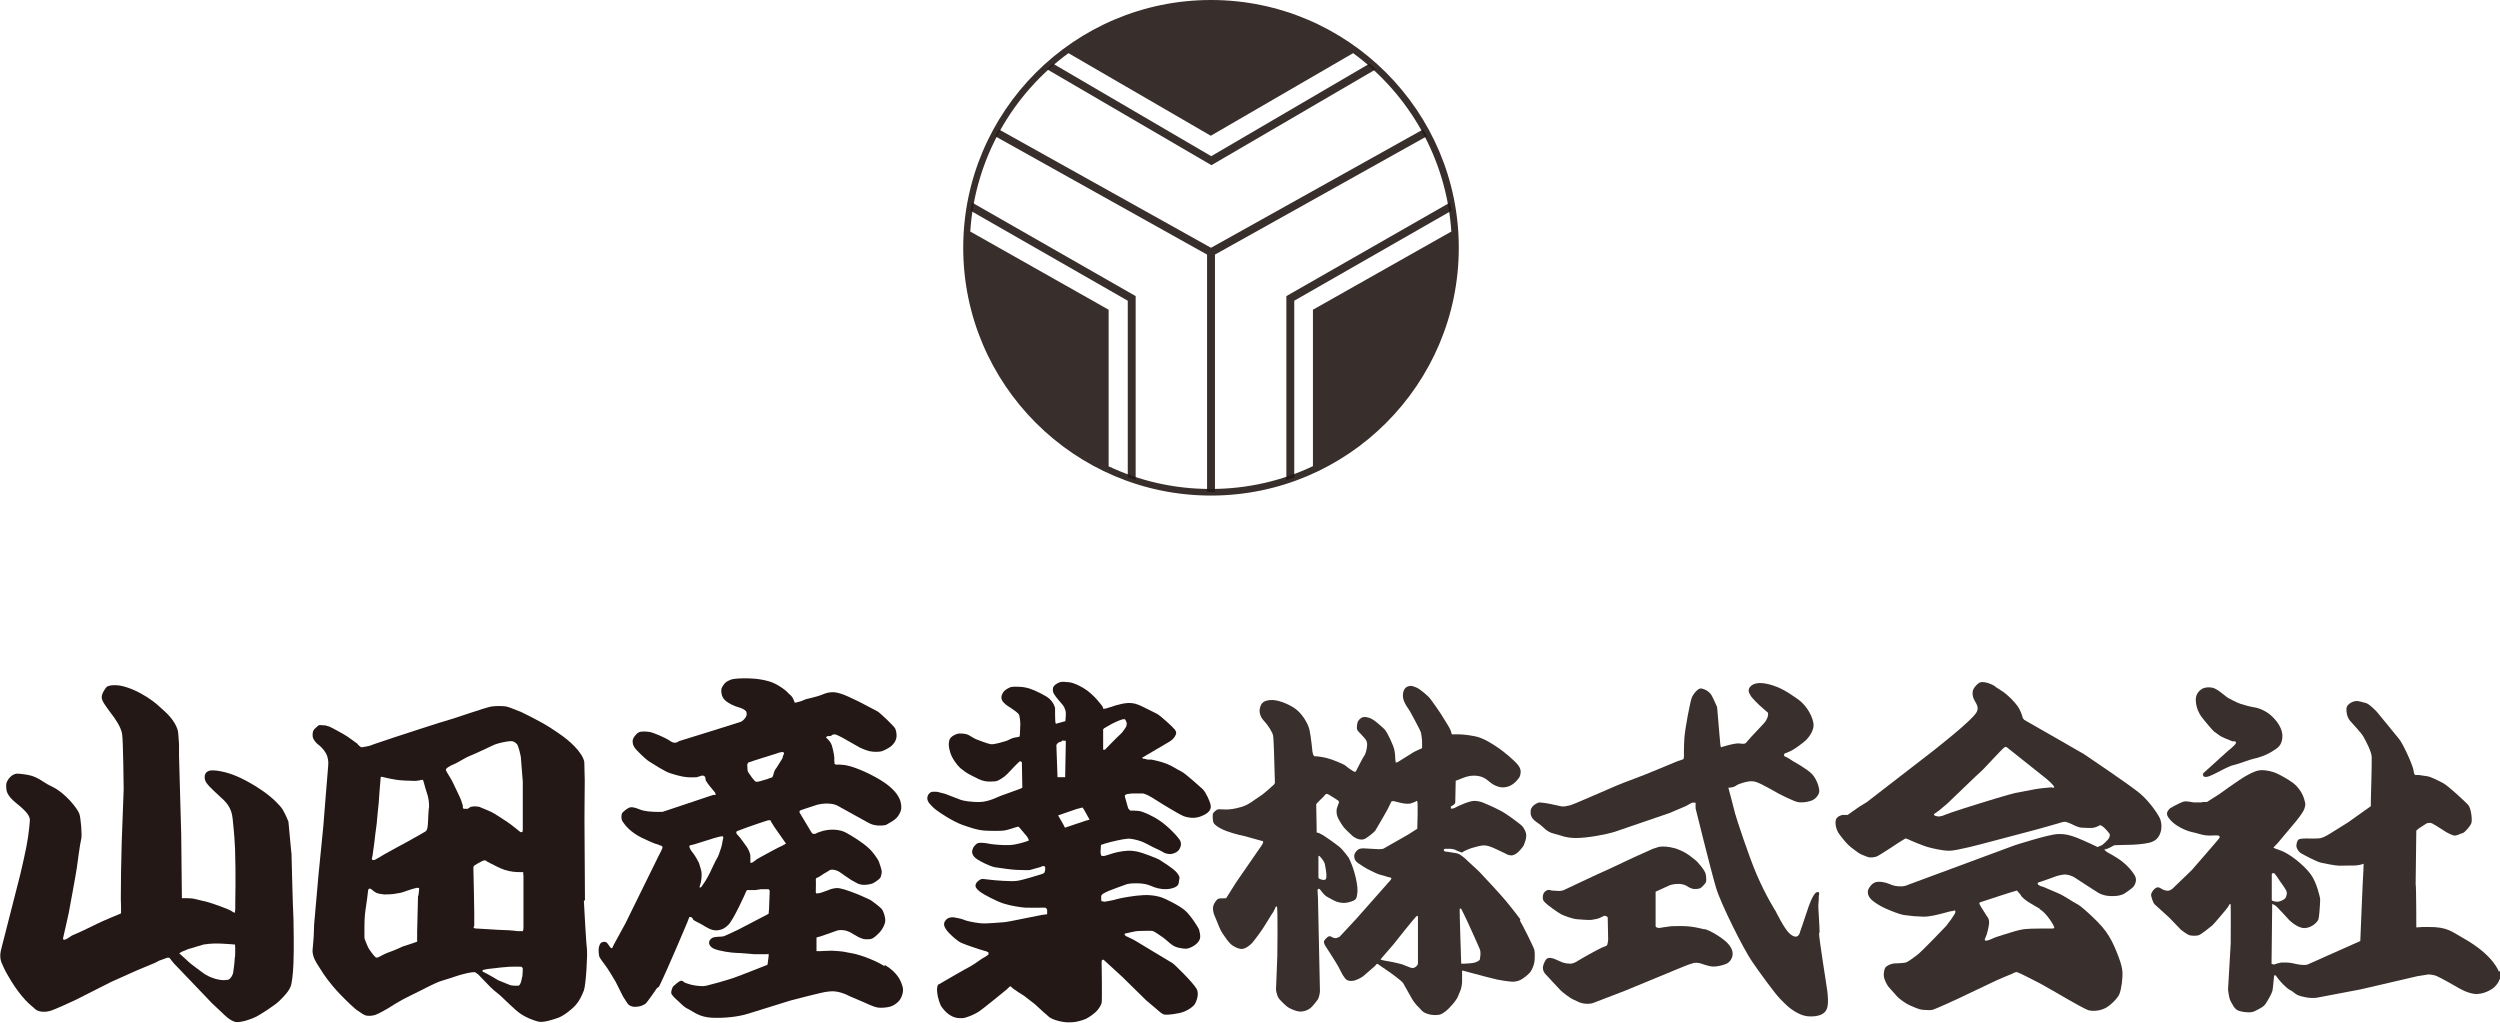 <?xml version="1.0" encoding="UTF-8"?>
<svg id="_レイヤー_2" data-name="レイヤー 2" xmlns="http://www.w3.org/2000/svg" viewBox="0 0 113.81 46.56">
  <defs>
    <style>
      .cls-1, .cls-2 {
        opacity: .9;
      }

      .cls-1, .cls-3 {
        fill: #231815;
        stroke-width: 0px;
      }
    </style>
  </defs>
  <g id="_レイヤー_1-2" data-name="レイヤー 1">
    <g>
      <g class="cls-2">
        <path class="cls-3" d="m12.39,44.86s0,0,0,0c0-.02,0-.01,0,0Z"/>
      </g>
      <g>
        <path class="cls-1" d="m62.62,3.15c-.09-.08-.19-.17-.28-.25l-7.2,4.21-7.2-4.21c-.09.08-.19.16-.28.25l7.49,4.37,7.49-4.37Z"/>
        <path class="cls-1" d="m64.96,6.2c-.05-.11-.11-.21-.17-.31l-9.66,5.39-9.66-5.39c-.06.1-.11.21-.17.31l9.65,5.39v10.81c.06,0,.12,0,.18,0s.12,0,.18,0v-10.81l9.65-5.39Z"/>
        <path class="cls-1" d="m44.25,9.22c-.02.12-.05.25-.07.37l7.16,4.1v8.05c.12.04.24.08.36.12v-8.38l-7.45-4.26Z"/>
        <path class="cls-1" d="m66.08,9.59c-.02-.12-.04-.25-.07-.37l-7.45,4.26v8.38c.12-.04.24-.08.36-.12v-8.05l7.16-4.1Z"/>
        <path class="cls-1" d="m55.13,0c-6.22,0-11.28,5.06-11.28,11.28s5.06,11.28,11.28,11.28,11.28-5.06,11.28-11.28S61.35,0,55.13,0Zm-4.66,21.22v-7.12l-6.3-3.56c.22-3.33,1.93-6.26,4.47-8.12,1.56.9,6.48,3.76,6.48,3.76l6.48-3.76c2.54,1.86,4.25,4.79,4.47,8.12l-6.3,3.56v7.12c-1.41.67-2.99,1.04-4.66,1.04s-3.24-.37-4.66-1.04Z"/>
      </g>
      <path class="cls-3" d="m13.26,38.79l-.13-1.39s-.14-.35-.27-.56c-.11-.17-.44-.52-.92-.85-.41-.29-.95-.57-1.18-.66-.49-.21-1.02-.29-1.2-.25-.18.04-.28.17-.23.41.04.19.31.42.67.76.25.22.54.48.59,1.01,0,.08.08.63.11,1.38.04,1.1.01,2.51.01,2.51v.24s-.02.16-.02.16c0,0-.04.01-.14-.07-.1-.08-.95-.38-1.08-.41-.13-.03-.63-.16-.73-.17s-.26-.01-.26-.01h-.2s-.03-2.79-.03-2.88-.1-3.6-.1-3.6v-.51s-.02-.36-.04-.55c-.02-.2-.18-.59-.66-1.01-.18-.16-.37-.36-.75-.6-.31-.2-.79-.45-1.24-.53-.23-.04-.56-.02-.63.09,0,0-.21.26-.2.45.01.18.19.4.4.69.22.28.48.66.53.98.05.32.07,2.51.07,2.51l-.09,2.44s-.03,1.15-.03,1.33-.01,1.11-.01,1.23.01.32.01.32v.33s-.82.34-1.04.45c-.12.06-.94.46-1.06.5-.12.04-.24.13-.24.13l-.13.08s-.22.13-.16-.07c.05-.2.25-1.11.25-1.11,0,0,.35-1.89.37-2.07.02-.17.15-1.13.2-1.31.04-.17-.02-.94-.09-1.14-.07-.2-.61-.94-1.28-1.25-.23-.1-.49-.31-.7-.4-.27-.13-.66-.16-.82-.17-.28-.02-.54.33-.53.53.01.21-.03.42.47.82s.6.59.61.75c0,.07-.05.69-.16,1.23-.13.65-.29,1.31-.29,1.31l-.82,3.21s-.03.11-.06.25c-.04.2-.01.36.03.48.04.1.15.35.26.54.13.23.28.47.35.57.04.06.24.35.48.61.17.19.4.36.42.39.07.08.29.21.68.12.22-.05,1.23-.53,1.23-.53l1.58-.8,1.16-.52.84-.35.19-.1.36-.13h.1s.2.25.2.25l.68.71,1.06,1.11.49.46s.37.4.65.4.71-.16.88-.25.83-.5,1.04-.71c.22-.21.47-.47.54-.72.03-.11.09-.45.11-1.02.03-.74,0-1.75,0-2-.03-.45-.09-2.98-.09-2.98Zm-2.57,4.78c-.01.27-.06.6-.07.67-.01.14-.11.29-.2.35-.35.11-.89-.09-1.15-.28-.04-.03-.58-.42-.67-.51s-.44-.4-.44-.4l.11-.07.29-.12s.56-.17.7-.21c.36-.06.63-.05.87-.04.24.01.57.04.57.04,0,0,.02.25,0,.57Z"/>
      <path class="cls-3" d="m26.63,40.98c-.01-.24-.01-2.94-.02-3.19s.01-2.1.01-2.27-.02-.82-.02-.82c0,0,0-.11-.13-.33-.38-.58-.98-.95-1.4-1.23-.42-.28-1.31-.71-1.31-.71,0,0-.59-.25-.73-.27-.14-.02-.39-.03-.64,0-.25.03-1.83.59-1.95.61-.12.02-2.56.82-2.56.82l-.83.28-.22.08s-.26.06-.35.07c-.1,0-.22-.17-.22-.17l-.43-.31c-.18-.12-.75-.43-.83-.46-.08-.03-.21-.06-.21-.06h-.08s-.07-.01-.07-.01h-.12s-.05.04-.1.08c-.06.05-.13.12-.16.18-.04.11-.04.27,0,.35.04.08.13.21.22.27.09.07.24.2.35.39s.13.4.11.59c-.02.18-.22,2.73-.22,2.73l-.22,2.22-.2,2.27-.02.55-.04.5c-.04.25.03.46.17.7l.3.47s.29.45.77.95c.31.32.69.69.82.76.13.08.27.21.42.22s.24,0,.37-.04c.13-.04.4-.2.53-.27.13-.08.58-.38,1.09-.62s1.08-.57,1.43-.67.71-.24.97-.3c.26-.07.41-.08.41-.08h.11l.14.1s.39.4.55.57c.21.21.45.37.54.47.1.1.5.48.63.59s.4.34.98.51c.25.08.72-.09.95-.17s.63-.39.79-.58c.16-.18.27-.4.37-.66.1-.27.17-1.69.14-1.87-.03-.18-.13-1.97-.14-2.21Zm-7.6-.2c0,.1-.04,1.63-.04,1.63v.38s0,.08,0,.08l-.66.22s-.38.18-.57.24-.46.21-.46.21c0,0-.14.09-.2.04-.07-.05-.32-.38-.35-.47-.03-.08-.15-.33-.16-.42,0-.1,0-.38,0-.46,0-.07,0-.51.05-.81s.1-.73.1-.73l.02-.18s.04-.07.09-.06c.08.03.12.11.29.2.07.03.24.06.36.07.16,0,.39-.01.53-.04.14-.02.3-.05.38-.09.17-.06.26-.09.33-.11s.22-.06.22-.06h.09s.04,0,.03.06c0,.06-.03.23-.03.29Zm.49-3.98c-.04.44-.02.73-.07.92-.03.11-.08.13-.08.13l-.17.1-.62.35s-1.06.57-1.08.59c-.02.02-.37.22-.43.25-.06.03-.09.01-.12,0-.03-.01-.02-.06-.02-.06,0,0,.02-.09.03-.13.01-.04.08-.55.08-.58,0-.04.1-.83.11-.88,0-.04.08-.88.09-.93,0-.05.08-1.1.09-1.16,0-.06.08-.03.08-.03l.09.02.17.04s.24.05.38.07c.14.03.7.05.84.05s.29-.05.35-.05c.03,0,.07.18.07.18,0,0,.09.34.13.44.06.16.11.44.09.68Zm1.79.02h-.21l-.03-.06v-.09s-.05-.14-.07-.22-.35-.75-.4-.86c-.05-.11-.28-.46-.3-.53-.02-.07.11-.14.11-.14l.1-.06s.12-.06.22-.1c.1-.04.53-.31.66-.35.13-.04.96-.44,1.12-.51.16-.07.59-.16.74-.16s.18.05.27.12.19.59.19.59l.09,1.14s0,2.15,0,2.19c0,.04,0,.09-.04.1s-.07,0-.07,0l-.06-.05-.16-.13s-.3-.24-.48-.35c-.18-.11-.47-.32-.65-.4s-.52-.22-.52-.22l-.15-.02h-.11s-.13.02-.13.02l-.14.09Zm2.46,7.65c-.01.05-.04.23-.07.28,0,0-.04.11-.09.12-.05.01-.16,0-.21,0-.1,0-.19-.03-.19-.03l-.52-.21s-.54-.32-.58-.33c-.04-.02-.14-.07-.14-.07v-.07l.19-.04s.21-.03.33-.04c.12-.02.55-.06.71-.07s.48,0,.53,0c.05.01.07.09.07.09,0,0-.01.31-.02.36Zm.06-4.62v2.38c0,.21-.08.16-.08.16h-.17s-.39-.05-.64-.05c-.2,0-1.15-.07-1.25-.07-.21,0-.1-.12-.1-.12v-.59s-.03-1.96-.04-2.05.08-.13.08-.13c0,0,.24-.15.37-.2.13-.04.17.04.17.04l.15.08.15.07s.07.05.32.16c.25.11.51.16.75.17s.28,0,.28,0v.13Z"/>
      <path class="cls-3" d="m40.28,43.99c-.62-.38-1.35-.58-1.54-.6-.08-.01-.32-.07-.45-.08-.19-.02-.24-.02-.44-.03-.2,0-.51.02-.51.02h-.17s0-.59,0-.59c0,0-.02-.01.01-.03.03-.02.17-.05.17-.05l.74-.26s.06-.03.22-.03.28.05.39.1c.1.05.33.2.38.22s.21.1.32.1.24.01.34-.05c.1-.06.32-.26.38-.36.07-.1.17-.26.18-.43s-.08-.45-.17-.55c-.09-.1-.43-.35-.49-.39s-.63-.29-.83-.36-.55-.21-.75-.19c-.2.02-.33.08-.4.11-.07.02-.24.09-.28.1-.04.01-.12.03-.15.03s-.06,0-.06,0c0,0-.05,0-.03-.16.01-.1,0-.48,0-.48,0,0,0-.07.08-.08.03,0,.29-.18.29-.18l.24-.14s.02-.04.14-.04c.12,0,.26.06.32.1.05.04.54.37.54.37,0,0,.26.14.29.16.03.01.11.05.24.06s.37-.02.48-.08c.11-.06.29-.19.32-.25.03-.06.06-.18.06-.27s-.07-.27-.12-.43c-.05-.16-.32-.49-.41-.58-.04-.04-.22-.21-.46-.37-.26-.18-.58-.37-.69-.42-.21-.1-.43-.11-.58-.11-.15,0-.32.03-.4.05-.08.02-.26.09-.27.09-.01,0-.08.05-.1.05s-.06,0-.06,0h-.04s-.05-.04-.05-.04l-.04-.06-.52-.87s-.01-.06.01-.08.17-.07.2-.08.54-.18.61-.2c.07-.02.27-.05.42-.05.27,0,.42.06.49.1.07.04,1.41.78,1.41.78,0,0,.12.07.27.1.16.04.47.03.55-.02.11-.06.36-.2.46-.31.1-.11.22-.31.21-.48,0-.26-.08-.78-1.19-1.38-.67-.37-1.21-.52-1.37-.54s-.29-.03-.38-.02c-.09.01-.13-.1-.11-.07s0-.08,0-.14c.02-.08-.03-.4-.11-.66-.07-.21-.21-.3-.23-.33-.03-.02-.05-.04,0-.08.04-.03.09-.02.13-.02.03,0,.07-.01.1-.04.03-.03.09-.04.14-.04s.32.14.32.14l.81.46s.27.13.46.17c.2.04.43.03.54,0,.11-.03.39-.18.46-.26.07-.07.16-.16.2-.32.04-.16,0-.36-.05-.46s-.68-.71-.81-.78c-.07-.04-.45-.24-.84-.44-.28-.14-.7-.33-.79-.35-.21-.07-.49-.15-.9.04-.15.07-.72.2-.72.2l-.22.09-.11.03s-.05.02-.07.02-.11.02-.11.02c0,0-.05-.15-.11-.25-.07-.1-.16-.15-.2-.2-.07-.1-.5-.42-.85-.52-.48-.14-.92-.14-1.12-.14-.09,0-.5,0-.65.07-.18.07-.25.15-.25.15,0,0-.12.14-.15.24s-.02.38.15.53c.16.16.47.29.63.33.16.04.32.14.34.19.02.05.04.14,0,.22s-.14.21-.25.25c-.11.04-1.49.47-1.49.47l-1.32.41s-.17.16-.39,0c-.22-.16-.82-.41-.96-.42-.14-.02-.36-.04-.48.02s-.28.26-.28.4.04.24.14.36c.1.11.44.46.62.57.18.11.73.47.95.53.22.07.52.16.76.18.24.02.46,0,.46,0l.15-.05.07-.02h.07s.08.05.08.05l.03.17c.11.19.29.39.29.39l.14.17.02.1h-.12l-1.64.55-.66.22s-.16,0-.25,0c-.2,0-.59-.02-.78-.11-.29-.12-.41-.12-.51-.07-.11.05-.28.2-.3.24s-.07.24.03.39c.11.16.34.47.87.73.16.08.54.25.64.28.11.02.19.07.19.07,0,0,.1,0,.11.08,0,.08-.16.35-.18.4-.02.05-1.51,3.07-1.51,3.07l-.53.97-.07.15h-.06l-.17-.23s-.07-.09-.21-.04c0,0-.06,0-.11.08-.02.03-.05.12-.06.17-.02.11,0,.32.02.4.02.07.18.28.27.4.1.12.42.65.48.76.06.11.3.6.33.66.03.06.2.3.22.34.03.04.11.1.2.12.09.02.17.02.3,0,.13-.02.25-.09.31-.13s.48-.65.52-.71l.09-.06c.4-.81,1.28-2.91,1.28-2.91l.1-.26h.09s.05.03.08.1.24.14.35.21.29.17.39.22.27.09.38.07c.11-.02.25-.02.48-.24.23-.21.78-1.43.81-1.51.03-.07.05-.08.05-.08h.38s.25-.04.25-.04h.33s.06,0,.07.08c0,.08-.03.83-.03.83l-.02.21-1.38.72s-.54.26-.66.3-.38,0-.53.08c-.22.14-.17.36.06.48.24.12.87.2,1.04.2.18,0,.7.05.83.06.13,0,.41,0,.41,0h.16s.07-.02.07-.02c0,0,0,.09,0,.12,0,.03-.05.38-.05.38,0,0-1.23.49-1.55.6-.32.11-1.11.33-1.22.35s-.16.04-.48,0c-.32-.04-.54-.15-.54-.15,0,0-.07-.09-.16-.07-.09.02-.28.2-.33.24-.05.04-.12.25-.1.33.02.08.17.23.32.36.15.13.24.26.46.36.21.1.48.36,1.05.39.57.03,1.22-.04,1.66-.18.21-.07,1.69-.52,1.93-.6.24-.07,1.45-.37,1.58-.39.13-.02.33-.05.5-.02.17.02.35.09.43.12.08.03.17.09.35.16.18.07.74.32.74.32,0,0,.24.11.39.13.16.02.38,0,.54-.04.16-.04.33-.16.42-.27.1-.11.23-.41.16-.64-.07-.24-.2-.63-.82-1Zm-7.35-5.86l-.03.13s-.04.26-.08.36c-.04.11-.12.38-.17.44-.05.06-.32.65-.34.69-.02.04-.18.34-.24.42-.04.05-.08.13-.13.19-.03.03-.05.05-.07.05-.05-.01,0-.11,0-.11l.04-.15s.04-.21.03-.39-.08-.31-.1-.41c-.02-.1-.23-.45-.31-.54s-.15-.23-.15-.28.09-.06.09-.06l.13-.03.86-.27s.33-.1.41-.1.05.07.05.07Zm1.12-3.41l.15-.05.17-.06.96-.3s.22-.09.32-.07c.09.02,0,.16,0,.16l-.03.12-.13.21s-.15.25-.19.29c-.04.04-.09.23-.09.23l-.03.1-.05.05-.08.02-.13.05-.24.07s-.15.05-.22.05-.1-.04-.1-.04l-.12-.14s-.15-.22-.18-.26c-.03-.03-.03-.13-.04-.27-.01-.14.04-.15.04-.15Zm1.65,3.73l-.09.05s-.22.1-.38.19-.71.38-.78.43-.18.15-.24.16-.05-.03-.05-.03c0,0,0-.13,0-.27,0-.14-.1-.33-.16-.42-.06-.09-.34-.48-.4-.53-.06-.05-.09-.11-.08-.15,0-.04.08-.06.08-.06l.4-.15s.96-.34,1-.33c.04.01.07,0,.07,0l.04.08s.1.16.13.21c.03.05.46.65.49.7.03.05.05.07.05.07l-.09.06Z"/>
      <path class="cls-3" d="m54.79,35.96c-.12-.11-.85-.77-1.01-.84s-.43-.26-.67-.35-.46-.14-.46-.14l-.23-.05h-.17l-.16-.04h-.06l-.03-.05.24-.14.97-.57s.17-.09.26-.23c.09-.14.1-.21.02-.33-.08-.11-.68-.66-.83-.73-.19-.09-.3-.15-.42-.21-.32-.16-.5-.25-.7-.27-.27-.03-.51.04-.62.07-.11.02-.33.1-.33.1l-.14.04-.12.04h-.07s-.05,0-.05,0v-.05s-.02-.05-.02-.05c0,0-.38-.55-.87-.84-.49-.28-.65-.26-.76-.27-.11-.01-.24-.04-.41.05s-.22.18-.22.29.01.15.14.33c.13.18.33.37.37.46.04.09.07.16.08.25s-.02.4-.02.4l-.11.03-.11.03-.11.03-.07.02s-.03.03-.05-.03c-.02-.05-.02-.6-.02-.71,0,.09-.02-.26-.39-.49-.39-.23-.76-.38-.94-.41-.17-.04-.51-.05-.64-.03-.13.02-.33.15-.38.23-.05.08-.13.21-.07.36.06.15.26.28.38.35.11.08.38.24.41.35.03.11.05.33.05.38s-.02.5-.02.5l-.02.1s-.11.02-.23.04c-.12.02-.3.13-.37.15s-.54.17-.7.15c-.15-.02-.6-.2-.68-.23s-.27-.16-.38-.21c-.11-.04-.35-.07-.48-.03-.13.04-.31.14-.35.28-.04.15-.05.28.04.57.09.29.33.59.45.7.13.1.26.22.51.34.25.13.44.23.61.26.17.03.32.02.47.01.15-.01.44-.21.56-.34.12-.13.4-.42.4-.42l.16-.15h.05l.05.04.02,1.16s-.09.05-.13.06c-.04.01-.79.29-.88.32s-.51.26-.92.27c-.42.01-.78-.06-.88-.1s-.7-.27-.7-.27l-.35-.09s-.19-.02-.26,0c-.07.01-.16.1-.18.17s-.05.11,0,.24c.05.13.3.36.39.42.18.14.76.52,1.18.67s.72.24.98.26.78.02.92,0c.14-.02.47-.13.47-.13l.13-.04h.07s.38.45.38.45l.07.13v.05l-.12.04s-.43.15-.75.16c-.32.02-.81-.04-.81-.04l-.29-.05s-.24-.03-.34,0c-.1.04-.2.17-.23.24-.02.07-.06.15-.02.25.04.1.1.18.25.27.14.09.53.29.77.34.24.04.84.12,1,.12s.53.03.62,0c.09-.03.32-.09.32-.09l.14-.04.08-.04h.09s.04.04.04.04v.14l-.03.11s-.04.05-.15.08c-.11.03-.84.27-1.11.3-.27.04-1.03-.03-1.12-.04s-.44-.05-.44-.05c0,0-.08,0-.18.08s-.15.15-.14.25.14.21.24.28c.1.08.69.4,1.03.51.34.11.82.18,1,.19.18.01.78,0,.78,0h.13s.05.04.05.04l.03.05v.21s-.21.02-.44.07c-.23.04-1.39.29-1.5.29s-.79.08-1.09.05c-.3-.03-.68-.11-.79-.17-.11-.05-.41-.09-.43-.1s-.17,0-.24.03c-.07.03-.18.12-.2.25s.09.3.23.44.36.35.55.44c.19.09.75.27.84.3.1.03.23.07.23.07l.08.02.09.05v.09s-.12.1-.19.13c-.07.02-.44.31-.63.41-.2.1-1.13.64-1.13.64l-.29.17s-.12-.01-.1.32.16.67.21.72c.04.05.16.24.39.38.23.14.39.13.55.13s.57-.18.72-.28c.16-.09,1.29-1.02,1.29-1.02l.15-.14s.02-.04.09.04.57.39.57.39c0,0,.4.31.5.39s.42.4.5.45c.07.05.12.18.53.29.41.11.63.06.72.06s.45-.09.58-.16c.13-.07.38-.24.48-.36.1-.11.18-.25.21-.35.03-.1,0-1.82,0-1.88s.04-.13.11-.07.83.76.83.76l1.09,1.07.45.38s.23.21.32.25c.09.04.33.03.73-.05s.68-.34.72-.42c.04-.08.22-.43.07-.69-.16-.28-1-1.11-1.1-1.17-.1-.06-1.57-.94-1.66-1-.09-.06-.44-.22-.44-.22l-.06-.05s-.05-.07.04-.08c.1-.01.4-.11.63-.11.23,0,.52-.02.59,0s.27.15.48.3c.21.15.4.4.69.46.29.06.39.08.61-.03s.34-.25.38-.39c.03-.14-.02-.28-.04-.39-.03-.1-.38-.65-.64-.88s-.92-.55-1.08-.6c-.16-.05-.42-.12-.83-.1-.4.02-.96.12-1.11.16-.15.04-.3.08-.42.1-.13.02-.22.04-.23.04s-.08-.02-.08-.02h-.05s-.02-.07-.02-.07v-.05s0-.13,0-.13l.06-.08s.15-.09.3-.15c.16-.07.81-.3.81-.3,0,0,.12-.04.43-.04.31,0,.48.05.59.09.11.04.3.14.58.17.28.03.53-.03.66-.12.13-.09.1-.23.12-.3s.05-.13-.11-.33c-.17-.2-.67-.5-.77-.57-.1-.07-.81-.34-1.01-.38-.2-.03-.32-.07-.68-.02-.36.05-.58.14-.68.17s-.15.05-.2.05c-.05,0-.1-.02-.1-.02,0,0-.03-.1-.03-.15s.02-.33.02-.33c0,0-.05,0,.22-.08.27-.08.81-.2,1-.21s.46.07.61.12c.15.05.48.24.55.27.07.03.39.18.46.23.07.05.21.08.32.08s.33-.08.41-.22c.08-.14.11-.29,0-.45s-.5-.58-.88-.84c-.38-.26-.8-.43-.95-.45-.15-.02-.41-.02-.41-.02l-.09-.1-.15-.53v-.07s.09-.05.09-.05l.24-.03h.49s.1.02.26.1c.16.08.58.36.67.41.09.05.49.3.68.4.19.1.28.17.6.2.32.02.58-.13.66-.18.08-.05.23-.16.22-.35-.01-.18-.23-.64-.35-.75Zm-6.69-2.06s.05-.07.05-.07l.08-.05s.04,0,.08-.02.02-.01.04-.04c.02-.03.06,0,.06,0h.11v.07l-.03,1.59h-.35v-.07s-.05-1.35-.05-1.4Zm1.39,3.44l-1.01.34-.07-.14-.24-.42.84-.29.27-.07.07.1.25.45-.11.04Zm1.79-4.28s-.16.27-.27.36-.71.71-.71.71h-.08v-.93l.05-.05.35-.2s.32-.16.47-.2c.15-.04.14.02.18.1.05.08.01.18,0,.21Z"/>
      <g class="cls-2">
        <path class="cls-3" d="m69.21,41.85c-.24-.33-.56-.72-.65-.83-.21-.26-1.15-1.27-1.22-1.34-.07-.07-.68-.63-.68-.63,0,0-.16-.13-.24-.17-.08-.04-.24-.06-.32-.07s-.25-.04-.25-.04h-.05s-.07-.04-.07-.04v-.06l.05-.03h.1s.16,0,.16,0l.17.03.15.07s.1.03.15.06c.05.03.09-.02.14-.05.05-.03.3-.14.44-.17.13-.03.33-.11.53-.09.21.02.45.15.48.16.03.01.46.22.46.22,0,0,.08.06.22.07s.26-.09.31-.13c.05-.04.26-.26.29-.36.04-.11.09-.23.1-.38.02-.15-.1-.39-.21-.49-.11-.1-.66-.52-.97-.68s-.69-.33-.83-.38c-.15-.04-.27-.08-.46-.05-.18.03-.51.17-.59.21-.08.04-.22.11-.22.11l-.08.02h-.07v-.1l.08-.04.08-.06.04-.06v-.05s.02-.96.02-.96c0,0,.13-.04.24-.09.11-.04.3-.14.59-.14.29,0,.48.1.57.17s.25.21.36.26c.11.05.24.12.46.1.21-.02.31-.1.39-.15.08-.05.29-.26.32-.38.03-.13.07-.27-.09-.48-.16-.21-.66-.62-.88-.77-.22-.15-.67-.46-1.07-.54-.4-.08-.67-.09-.75-.09h-.22s-.03,0-.09,0c-.02,0-.03-.12-.07-.2-.05-.12-.14-.25-.26-.45-.18-.32-.63-.94-.69-1.01-.06-.07-.44-.42-.62-.48-.18-.07-.23-.09-.37-.04-.14.05-.24.21-.22.48.02.27.28.57.33.67.05.1.47.85.49.96.02.11.05.29.05.38s0,.32,0,.32c0,0-.32.14-.4.19-.08.05-.52.33-.56.35-.04.03-.13.08-.13.08l-.06.03h-.05s-.02-.14-.02-.14c0,0,0-.22-.04-.42-.04-.21-.33-.83-.45-.95-.12-.11-.47-.45-.69-.52-.22-.07-.3-.04-.38.01-.08.05-.16.15-.17.25-.02.1-.03.22,0,.29.03.07.16.17.23.26s.21.18.22.39c0,.2-.08.47-.13.52-.05.05-.37.69-.37.69,0,0-.03.07-.09.04-.07-.03-.32-.2-.39-.27-.07-.07-.61-.29-.85-.35s-.47-.08-.47-.08h-.09s-.06-.05-.06-.05l-.04-.15s-.07-.73-.14-1.02c-.07-.29-.35-.76-.69-.98s-.79-.39-1.1-.36c-.32.03-.42.15-.47.4-.04.24.09.45.22.58s.37.49.39.65c.02.16.04.75.04.79s.04,1.35.04,1.35c0,0-.03.08-.07.1-.03.02-.4.38-.63.52-.23.14-.47.37-.81.47-.33.1-.58.13-.77.12-.2,0-.3-.03-.37.02,0,0-.12.08-.16.15s-.02.28,0,.39.21.27.6.42c.39.15.82.23.82.23l.79.22s.16-.02-.02.23l-1.14,1.65-.46.73s-.21.01-.28.01-.15.03-.26.23c-.11.2-.06.42.09.74.07.16.16.44.29.63.13.2.27.38.36.47s.33.23.51.23.41-.2.48-.28.46-.58.67-.95c.17-.29.29-.46.29-.46l.07-.14s.03-.13.09-.1c.05.03.02,2.26.02,2.26l-.06,1.51s.02.28.15.44c.13.15.33.34.42.39s.34.18.54.18.36-.08.46-.16.29-.32.35-.42c.05-.11.08-.28.08-.36s-.09-4.22-.09-4.22l-.02-.37s.03-.11.11-.03.15.24.35.35c.2.11.36.21.52.24.16.03.28.04.46-.01.17-.05.31-.09.34-.23.04-.17.06-.33.01-.63-.04-.26-.15-.72-.37-1.16,0,0-.26-.37-.44-.51-.17-.14-.66-.48-.73-.52s-.19-.1-.19-.1l-.1-.02v-.13l-.02-1.16s.02-.02.04-.05c.02-.03.29-.29.29-.29,0,0,.1-.13.14-.13.04,0,.13.05.13.05l.38.24s.07.06.06.09c-.01.03-.08.21-.1.28-.02.08-.03.25.04.41s.23.4.29.47c.05.07.41.4.41.4,0,0,.16.11.28.13.12.02.19.01.27-.03s.4-.28.46-.37c.06-.09.54-.92.59-1.03.05-.1.14-.29.14-.29,0,0,.05-.04.15-.01.1.03.24.06.33.08.08.02.18.03.26.03s.15-.01.19-.03c.04-.02.13-.05.16-.06s.04-.07.09-.02c.04.04,0,1.25,0,1.25,0,0-.34.21-.41.26-.07.04-1.14.65-1.14.65,0,0-.13.02-.19.02s-.7-.04-.7-.04c0,0-.16,0-.23.04-.07.04-.2.17-.2.3,0,.13.03.22.16.32.13.09.38.26.52.32s.35.19.53.23c.18.04.32.1.39.11s.14.02.04.14c-.06.07-1.52,1.72-1.52,1.72l-.78.84s-.13.07-.18.07-.14-.03-.14-.03l-.07-.04s-.04-.02-.08-.02c-.03,0-.1.05-.1.05,0,0-.15.14-.15.2s.02.09.04.15c.03.05.25.39.29.45.04.07.3.47.32.52.02.05.21.4.21.4,0,0,.12.19.18.22s.14.06.29.04c.16-.02.41-.17.46-.21.04-.03.53-.46.53-.46l.07-.08s.02-.04.07-.01c.05.03.32.23.39.27.07.04.7.49.76.6.06.11.35.62.37.66.02.04.16.28.35.45.08.07.13.2.37.28.27.09.46.06.57.04.17-.04.39-.25.46-.33.04-.04.22-.23.33-.41.07-.13.13-.32.15-.35.04-.07.08-.3.08-.41v-.48s-.03-.05.09-.01c.12.04.35.09.52.14.16.05.84.22.97.25.13.03.46.08.57.09.11.01.25.03.44-.04s.47-.31.53-.41c.07-.1.15-.3.17-.42.02-.11.03-.45,0-.57-.03-.12-.57-1.21-.65-1.31Zm-9.19-2.85c0-.09.08,0,.08,0,0,0,.07.08.12.15.11.16.09.2.11.28s.07.39.05.51c-.02.11-.03.1-.08.11-.05.02-.1,0-.1,0l-.11-.03-.07-.05s0-.88,0-.97Zm4.53,4.88c-.02.08-.09.13-.16.17s-.16,0-.18,0c-.02,0-.32-.13-.38-.15-.06-.02-.37-.09-.47-.11s-.44-.07-.49-.1,0-.04,0-.04l.04-.05.52-.6s1.03-1.31,1.08-1.31.04.07.04.07c0,0,0,2.05,0,2.13Zm2.83-.23c-.02.09-.17.16-.33.19-.07.01-.29.03-.4.03-.11,0-.13,0-.13,0,0,0-.08-2.43-.07-2.48.02-.05.07-.02.07-.02l.24.49s.56,1.22.61,1.36c.05.14.02.34,0,.43Z"/>
        <path class="cls-3" d="m77.6,42.31c-.15-.03-.37-.1-.66-.13-.23-.03-.52-.02-.66-.02-.32,0-.32.03-.45.04-.13.01-.29.06-.34.04-.05-.01-.12-.02-.12-.09v-1.53s-.02-.02.03-.04c.05-.02.59-.27.59-.27,0,0,.14-.06.34-.07s.25.02.31.03c.06,0,.24.12.24.12,0,0,.13.07.23.08.09,0,.2,0,.28-.03.09-.04.22-.2.26-.26s.03-.24,0-.39c-.02-.15-.38-.58-.49-.65-.05-.03-.21-.18-.39-.29-.2-.12-.41-.2-.51-.23-.3-.08-.52-.1-.73-.07l-.28.09-.87.39-1.19.56c-.45.19-1.9.89-2,.93-.1.04-.19.04-.23.04s-.33-.02-.33-.02c0,0-.1-.05-.18-.02s-.18.09-.21.25c-.02.16,0,.22.1.32.09.1.6.47.75.54.15.07.51.21.74.22.24.01.51.05.66.02.14-.03.25-.04.33-.08.09-.04.19-.09.19-.09,0,0,.03-.02.08,0,.05.02.1.03.1.07s.02,1.01.02,1.01c0,0-.02.23-.06.26-.05.04-.25.1-.31.14-.03.02-.1.05-.21.11-.33.17-.8.45-.8.45,0,0-.17.13-.35.13-.22,0-.38-.07-.38-.07l-.25-.11-.15-.06-.1-.02h-.1c-.09.02-.12.07-.15.12-.03.05-.13.24-.11.36.01.12.07.2.11.25.05.05.63.68.7.75s.42.35.59.42c.17.07.25.13.39.16.13.03.34.05.52-.02.18-.07,1.43-.55,1.43-.55l2.42-1s.48-.2.57-.22c.09-.02.12-.06.29-.05.17.01.26.07.38.1.12.03.2.07.39.07.18,0,.44-.07.57-.13s.24-.2.27-.37c.03-.17-.03-.37-.25-.59s-.78-.57-1.04-.62Z"/>
        <path class="cls-3" d="m82.83,42.48c.02-.23-.07-1.19-.05-1.32.02-.13.02-.38.02-.38,0,0,.08-.23-.1-.16s-.39.73-.39.73l-.26.77-.1.29s-.07.46-.49.08c-.24-.22-.62-1-.62-1,0,0-.44-.68-.87-1.68-.37-.86-.93-2.58-.98-2.77-.1-.42-.31-1.18-.31-1.18,0,0,.22,0,.33-.08.11-.08.22-.11.35-.15.13-.03.34-.11.59-.03s1.04.54,1.04.54c0,0,.7.36.88.38.18.02.39,0,.59-.07.2-.07.36-.28.36-.44s-.11-.54-.33-.77c-.21-.23-.87-.59-.87-.59,0,0-.21-.15-.34-.2-.13-.05-.03-.15-.03-.15l.2-.08c.18-.06.67-.42.8-.56.13-.14.33-.42.31-.69-.02-.26-.25-.82-.73-1.15-.47-.33-.77-.52-1.27-.66-.51-.14-.78-.03-.89.11s-.06.26.02.39c.07.13.41.45.41.45l.33.29s.07,0,.06.15c-.02.16-.13.32-.2.39-.07.07-.6.64-.6.64l-.2.23s-.04.06-.15.05c-.11,0-.16-.04-.38,0-.22.04-.45.11-.45.11l-.11.03s-.05.05-.07-.02c-.02-.07-.05-.57-.06-.61,0-.04-.1-1.18-.1-1.18,0,0-.18-.42-.26-.55-.08-.13-.26-.27-.48-.3-.12-.01-.35.24-.42.44-.07.2-.29,1.32-.33,1.81-.03.49-.02.86-.02.86l-.02.11-.29.1s-.38.16-.87.36c-.44.18-.77.32-1.08.43-.65.24-1.09.43-1.33.54-.24.11-1.35.58-1.35.58l-.24.09-.24.05h-.15s-.51-.11-.51-.11c0,0-.29-.06-.51-.07,0,0-.38.1-.39.41-.02.31.18.42.39.57.21.15.33.36.67.44s.52.2,1.01.2,1.34-.15,1.78-.29c.44-.15,2.48-.85,2.48-.85l.73-.31.29-.16h.16v.26s.7,2.84.93,3.61c.23.77,1.27,2.82,1.62,3.33.34.51,1.09,1.52,1.27,1.7s.42.47.83.68c.18.09.42.19.8.14.38-.05.51-.23.55-.42.05-.2.02-.49,0-.69-.02-.2-.39-2.45-.38-2.68Z"/>
        <path class="cls-3" d="m95.79,38.68c.11,0,.46-.2.46-.2,0,0,.38-.02.64-.02.26,0,.69-.03.97-.1s.42-.24.49-.45c.07-.2.06-.42,0-.6s-.47-.8-.93-1.19c-.47-.39-2.36-1.66-2.55-1.79-.2-.12-2.46-1.41-2.46-1.41l-.26-.15-.07-.09-.02-.09s-.07-.24-.2-.43c-.14-.2-.46-.53-.69-.68s-.41-.26-.34-.23c.08.04-.28-.2-.59-.2-.14,0-.24.1-.35.24-.14.18-.1.42,0,.6.1.18.2.32.1.52-.2.39-2.06,1.83-2.06,1.83l-2.95,2.28-.33.2-.54.38h-.24s-.24.05-.29.21c-.05.16,0,.42.11.6.11.17.35.46.46.56.11.11.3.24.42.33.11.08.25.14.42.2.17.07.32.02.42,0s1.07-.67,1.07-.67l.23-.14s.02-.05.16.02.68.29.85.34c.17.05.68.18,1.02.18s1.56-.33,1.56-.33l2.46-.65.95-.27s.2-.07.29-.07.28.1.32.11c.04.02.29.16.47.16.19,0,.41.03.53,0s.24-.09.24-.09c0,0,.02-.07.16.03s.31.33.31.33c0,0,.04.03,0,.16-.04.13-.33.36-.33.36l-.21.09-.36-.17s-.61-.28-.77-.32-.28-.11-.67-.1c-.39,0-1.97.51-1.97.51l-3.24,1.2-1.62.6s-.15.08-.34.07c-.2,0-.34-.03-.51-.11-.17-.07-.47-.14-.65-.07-.18.07-.33.3-.33.43,0,.13.05.25.18.37.13.11.33.25.59.37.25.11.64.28.91.32s.52.06.83.07.69-.1.82-.13c.13-.03.41-.11.41-.11l.13-.02s.12-.07.12.04-.42.64-.42.64c0,0-1.09,1.15-1.33,1.33s-.43.32-.52.34c-.09.02-.41.04-.52.04s-.37.1-.42.22-.07.32-.04.42c.02.11.13.33.2.42.07.08.29.33.41.46.12.12.4.32.57.39.17.07.38.18.58.2s.35.02.45,0c.1-.02,1.1-.48,1.1-.48,0,0,1.66-.79,1.83-.87.17-.08.69-.29.69-.29,0,0,.15-.1.24-.07.09.02,1.07.53,1.07.53,0,0,1.06.6,1.24.71.18.11.82.46.92.49.11.03.42.07.76-.09.21-.1.56-.43.65-.64.09-.21.16-.7.14-1.04-.01-.16-.08-.42-.19-.7-.11-.3-.26-.64-.42-.9-.17-.29-.42-.57-.75-.88-.24-.23-.56-.51-.66-.56-.22-.11-.63-.4-.89-.51-.26-.11-.7-.3-.7-.3l-.11-.03-.11-.06s-.07-.1.02-.11c.08-.02.82-.29.82-.29,0,0,.25-.07.37-.07.11,0,.33.05.48.16.16.11.96.62.96.62,0,0,.22.18.6.2.38.02.56-.05.67-.11.11-.07.35-.24.41-.31s.18-.29.08-.48c-.1-.2-.33-.47-.59-.67-.25-.2-.69-.43-.69-.43l-.11-.09s-.03-.06.07-.07Zm-2.37-2.84l-.44.04-.29.04s-.71.13-.95.18c-.24.05-1.45.42-1.54.45-.09.02-1.53.48-1.67.55s-.29.07-.29.07c0,0-.15-.02-.19-.06s.05-.09.05-.09l.17-.12s.29-.24.37-.31c.08-.07,1.49-1.44,1.53-1.46.05-.02,1-1.07,1.08-1.11s.11,0,.11,0l1.81,1.44s.38.32.34.38c-.03.06-.1,0-.1,0Zm-.56,5.55c.3.17.66.75.66.84,0,.05-.13.04-.13.04h-.25s-.74,0-.88.02c-.15,0-.44.07-.69.15-.1.03-.63.19-.78.25-.15.07-.33.15-.4.13-.07-.02-.02-.1-.02-.1l.07-.17s.09-.29.11-.51c.02-.21-.09-.32-.09-.32,0,0-.3-.46-.34-.55-.04-.09.04-.1.04-.1,0,0,1.57-.52,1.66-.53l.17.2s0,.09.36.33c.16.1.36.21.51.3Z"/>
        <path class="cls-3" d="m100.84,33.33c.1.08.24.2.45.28.21.09.35.14.35.14,0,0,.17-.03.15.07-.02.1-.36.36-.36.36l-.74.67-.39.35s-.12.36.51.03c.24-.12.67-.36.87-.4.2-.04.76-.26.92-.29.16-.03.57-.15.88-.36.19-.12.38-.22.42-.58.04-.36-.18-.71-.46-.98s-.62-.39-.82-.42c-.2-.03-.48-.11-.63-.16-.15-.05-.5-.23-.61-.3-.11-.08-.25-.21-.42-.32-.17-.11-.25-.13-.45-.13,0,0-.2.01-.29.09,0,0-.28.15-.26.51.02.36.16.6.26.74.1.14.51.63.61.71Z"/>
        <path class="cls-3" d="m113.77,44.25c-.37-.86-1.49-1.46-1.68-1.57-.47-.26-.67-.49-1.55-.48h-.24l-.3.02s0-1.9-.03-1.98l.03-2.43.12-.1.34-.22s.13-.07.27,0c.14.07.63.39.63.39,0,0,.28.16.39.16s.25-.09.35-.11c.1-.02.37-.33.41-.47.04-.14-.01-.66-.15-.82-.14-.15-.91-.87-1.14-.99-.23-.12-.57-.29-.71-.31-.14-.02-.4-.06-.4-.06h-.11s-.1.05-.12-.18-.47-1.21-.65-1.44-1.04-1.27-1.04-1.27c0,0-.34-.36-.5-.39-.16-.03-.32-.11-.48-.08-.16.03-.38.16-.39.33s.02.39.17.57.51.54.61.73c.1.18.36.66.37.91s-.04,2-.04,2v.24s-1.04.74-1.04.74c0,0-.72.45-.77.48-.05.03-.28.18-.45.23-.16.04-.7.02-.7.02,0,0-.26,0-.33.05-.07.05-.12.25-.09.35s.11.23.23.29c.12.07.69.37.87.41.18.04.66.14.85.14s.67-.01.73-.01.21-.03.21-.03c0,0,.09-.02.16-.05,0,0,0,.18-.01.35-.02.15-.14,3.17-.14,3.17l-1.46.65-.92.41s-.08.05-.33.02c-.25-.03-.33-.07-.49-.09-.16-.02-.41-.01-.41-.01l-.2.05-.12.04-.11-.03.03-2.73s.13.05.21.13.52.55.55.59c.03.03.4.4.73.38.33-.02.57-.28.61-.39.02-.05.03-.13.05-.34.02-.22.04-.57.03-.62-.01-.05-.14-.7-.42-1.09-.33-.45-1-.97-1.4-1.1-.36-.12-.3-.13-.3-.13l.2-.21.83-.99s.34-.41.38-.58.07-.14-.02-.44c-.09-.29-.28-.54-.48-.7s-.62-.39-.78-.46c-.16-.07-.44-.14-.65-.14s-.41.08-.73.26-1.23.84-1.23.84l-.41.26-.14.09h-.17s-.11.02-.11.02h-.32s-.34-.07-.45-.04c-.21.06-.62.3-.62.3,0,0-.2.16-.14.32.05.15.25.35.44.47.18.12.48.26.69.3.21.04.44.13.63.15.2.02.37,0,.37,0h.15s.17.01.09.13c-.09.12-1.26,1.46-1.26,1.46l-.78.75s-.17.2-.33.18c-.15-.01-.28-.1-.28-.1,0,0-.11-.09-.21-.04-.1.04-.27.24-.24.37.03.13.09.33.17.4s.66.6.66.6l.53.55s.29.23.4.25c.11.02.26.03.39,0,.13-.03.59-.42.63-.45.04-.02.6-.69.6-.69l.13-.17s.1-.22.11-.07,0,1.77,0,1.77l-.12,2.08s.04.41.12.53c.08.12.15.38.41.45.26.07.54.08.69,0,.15-.08.39-.18.48-.32.09-.13.28-.45.32-.6.03-.15.07-.64.07-.64,0,0,.02-.17.12-.01s.45.54.63.62c.12.05.18.16.38.24.11.04.49.15.82.1.27-.05,2-.38,2-.38l2.58-.6.51-.08s.22.01.36.07c.14.05.96.52.96.52,0,0,.5.32.9.3s.7-.25.75-.29c.05-.04.43-.4.26-.78Zm-10.35-3.39v-1.03c0-.13.12-.07.12-.07l.11.14.16.24s.17.23.25.37c.08.14.04.23,0,.34-.04.11-.3.21-.4.2-.21-.01-.24-.07-.24-.07v-.12Z"/>
      </g>
    </g>
  </g>
</svg>